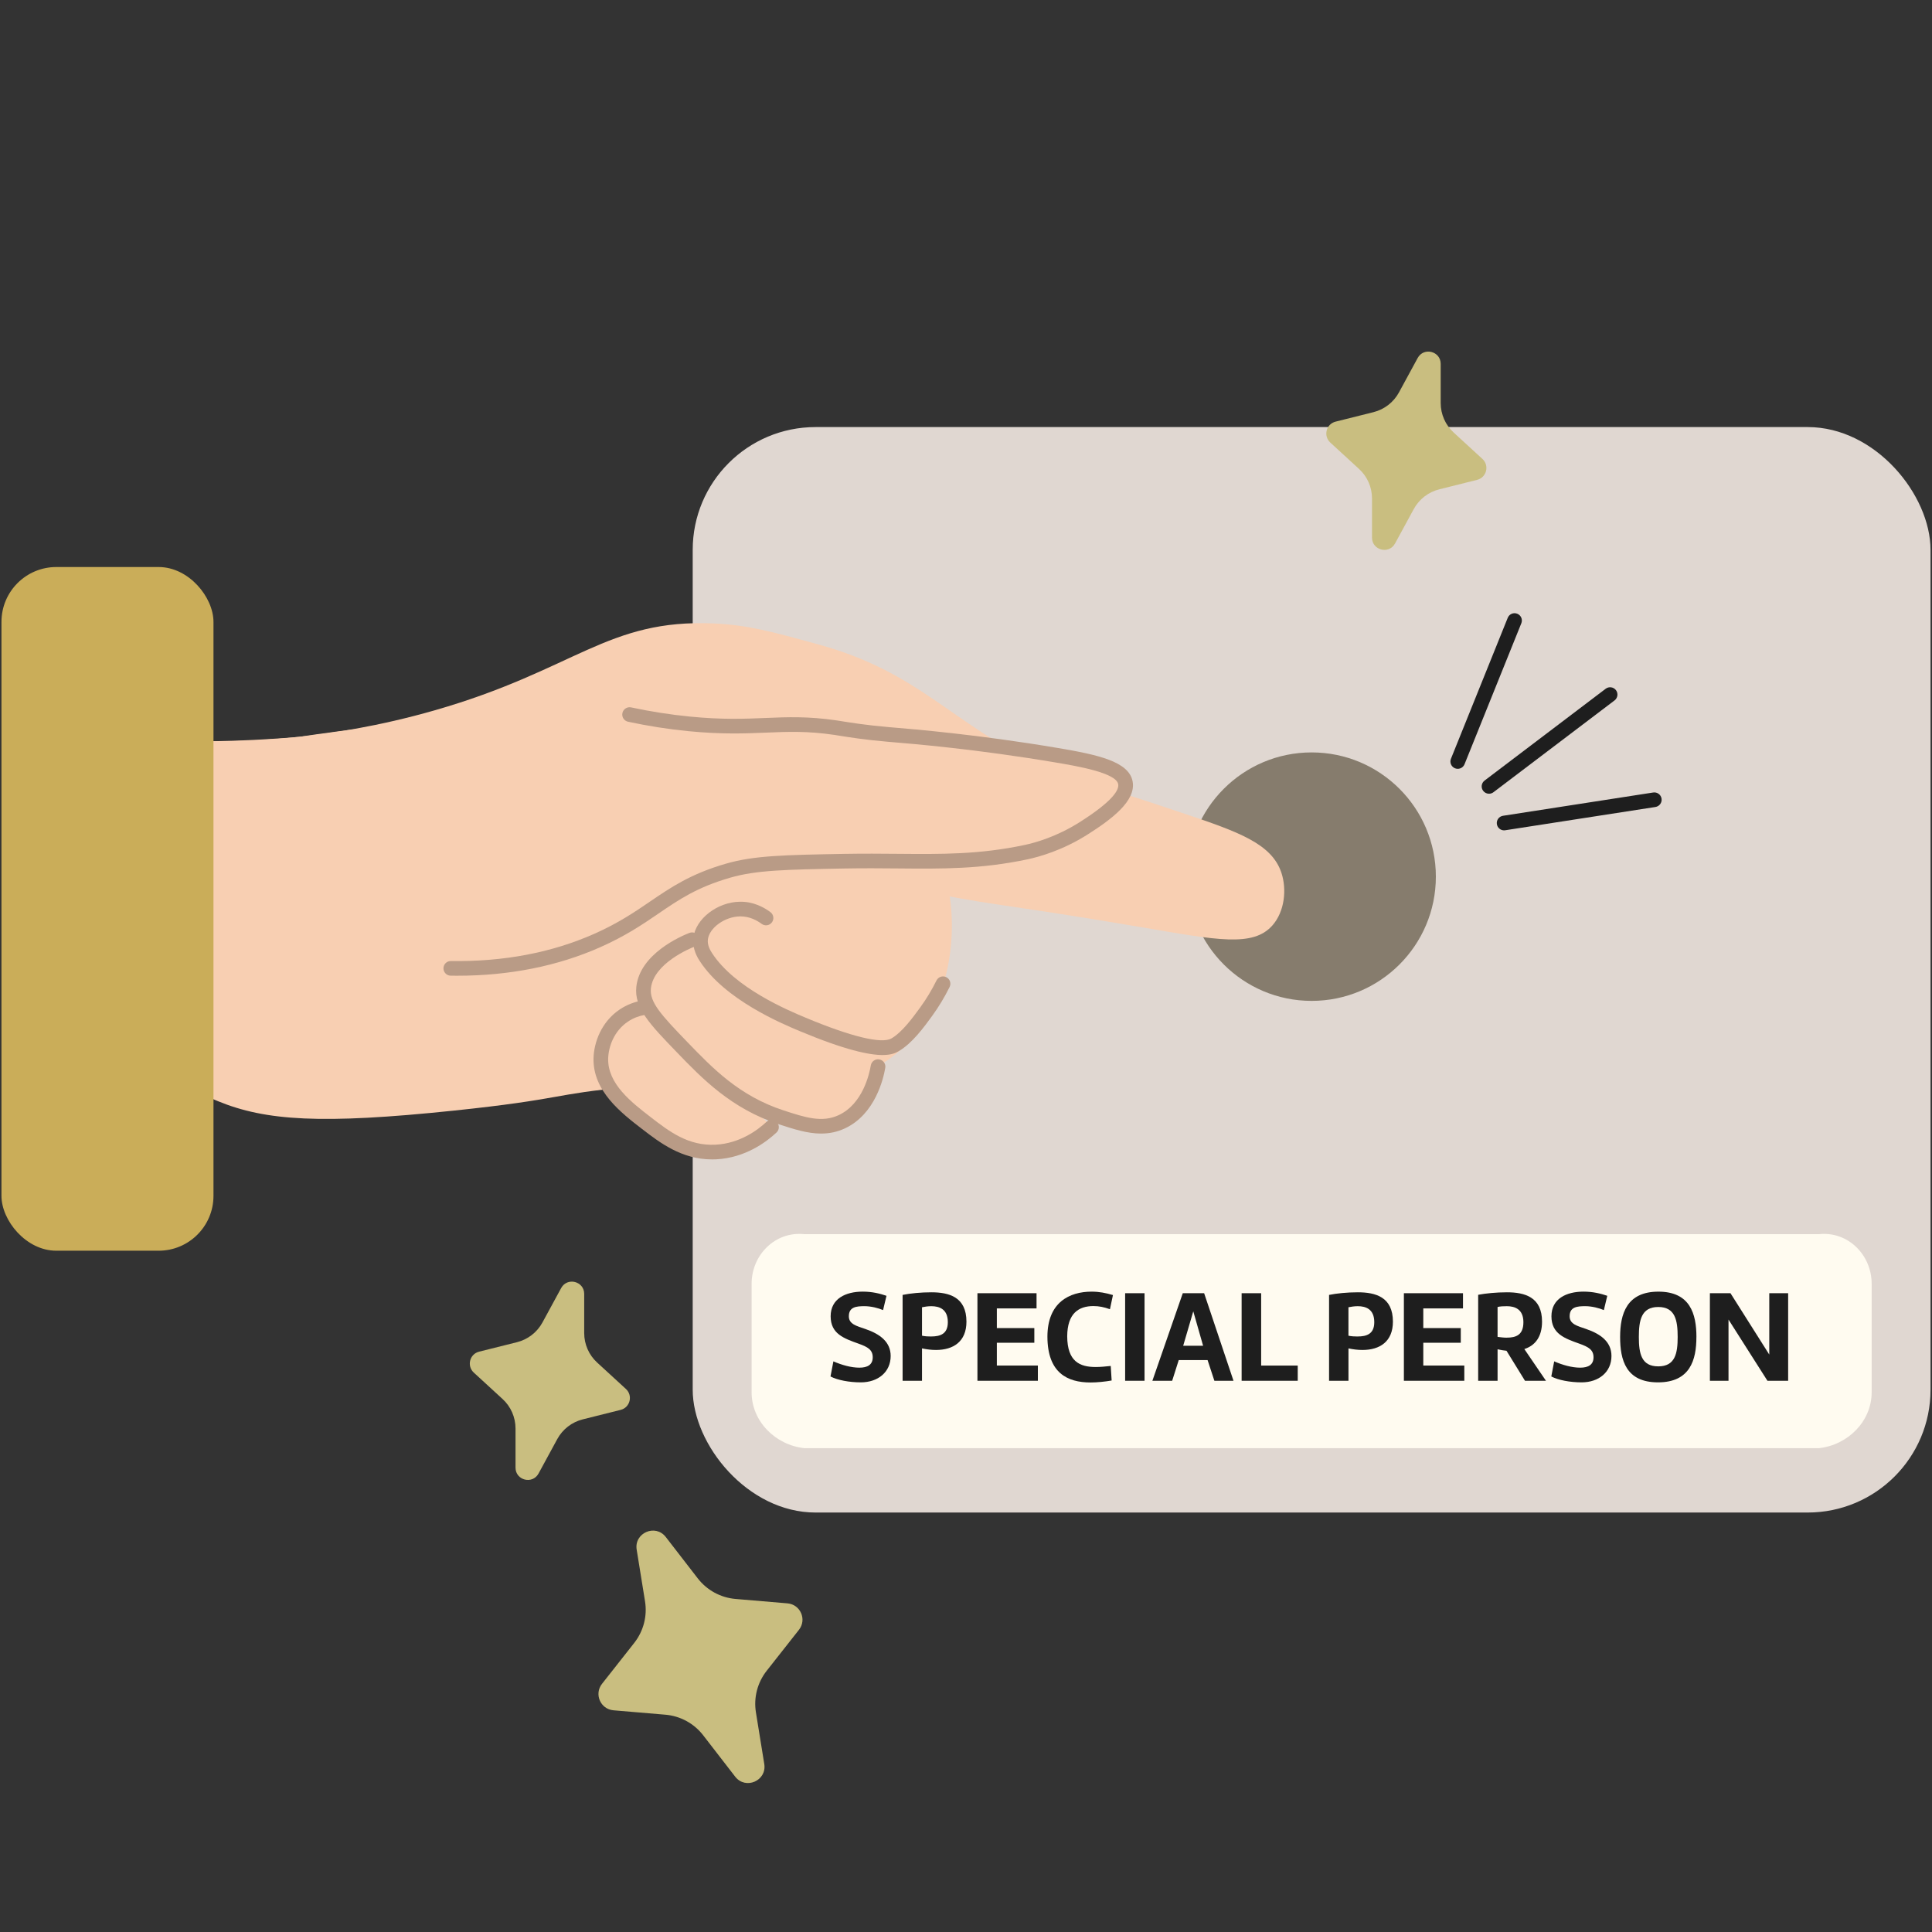 <?xml version="1.0" encoding="UTF-8"?>
<svg id="Layer_2" data-name="Layer 2" xmlns="http://www.w3.org/2000/svg" viewBox="0 0 803.39 803.39">
  <rect x="0" y="0" width="803.39" height="803.39" fill="#333333" stroke="none"/>
  <defs>
    <style>
      .cls-1 {
        fill: #b99b86;
      }

      .cls-2 {
        fill: #1e1e1e;
      }

      .cls-3 {
        fill: #e0d7d1;
      }

      .cls-4 {
        fill: #caad59;
      }

      .cls-5 {
        opacity: 0;
      }

      .cls-6 {
        fill: #e1f5b6;
      }

      .cls-7 {
        fill: #fffbf0;
      }

      .cls-8 {
        fill: #f8cfb2;
      }

      .cls-9 {
        fill: #867c6d;
      }

      .cls-10 {
        fill: #c9be80;
      }
    </style>
  </defs>
  <g id="Layer_9" data-name="Layer 9">
    <g>
      <g class="cls-5">
        <path class="cls-6" d="M803.39,803.39H0V0h803.39v803.39ZM1,802.39h801.39V1H1v801.39Z"/>
      </g>
      <g>
        <g>
          <g>
            <rect class="cls-3" x="288.05" y="177.59" width="514.73" height="451.37" rx="51.08" ry="51.08"/>
            <circle class="cls-9" cx="545.42" cy="364.54" r="51.66"/>
            <path class="cls-7" d="M756.35,602.2h-421.86c-12.07-1.3-21.95-11.17-21.95-23.25v-45.09c0-12.07,9.88-21.95,21.95-20.65h421.86c12.07-1.3,21.95,8.58,21.95,20.65v45.09c0,12.07-9.88,21.95-21.95,23.25Z"/>
            <g>
              <path class="cls-2" d="M346.56,566.1c3.49,1.53,7.41,2.62,10.79,2.62s5.56-1.2,5.56-4.31-2.07-4.31-5.89-5.67c-6.1-2.18-11.61-4.09-11.61-11.39s6.21-10.25,13.35-10.25c3.92,0,7.2.82,9.87,1.74l-1.42,5.94c-1.91-.82-4.96-1.63-7.74-1.63-3.43,0-6.49.33-6.49,4.2,0,3.33,3.27,4.03,6.87,5.29,6.21,2.13,10.52,5.45,10.52,11.23,0,6.65-5.23,10.96-12.43,10.96-4.8,0-9.7-.93-12.59-2.45l1.2-6.27Z"/>
              <path class="cls-2" d="M375.33,538.47c3.11-.65,7.58-1.09,11.94-1.09,7.41,0,14.61,1.96,14.61,12.21,0,8.28-5.45,11.77-12.65,11.77-1.85,0-3.82-.22-5.83-.65v13.46h-8.07v-35.7ZM387.22,555.75c3.76,0,6.92-1.04,6.92-5.94,0-5.45-3.54-6.65-6.87-6.65-1.42,0-2.78.22-3.87.44v11.83c1.25.27,2.56.33,3.82.33Z"/>
              <path class="cls-2" d="M431.58,574.17h-25.13v-36.41h24.58v6.32h-16.51v8.18h15.59v6.1h-15.59v9.48h17.06v6.32Z"/>
              <path class="cls-2" d="M455.61,568.45c1.96,0,4.2-.22,6.27-.44l.38,6.05c-2.83.49-6,.82-8.78.82-9.65,0-17.88-3.98-17.93-19.02,0-14.33,9.21-18.75,18.37-18.75,3.21,0,5.94.55,8.88,1.42l-1.25,5.89c-2.45-.87-4.47-1.31-6.87-1.31-6.05,0-10.85,2.94-10.9,12.59.05,10.52,5.29,12.75,11.83,12.75Z"/>
              <path class="cls-2" d="M475.94,574.17h-8.07v-36.41h8.07v36.41Z"/>
              <path class="cls-2" d="M504.98,574.17l-2.83-8.61h-11.99l-2.73,8.61h-8.23l12.64-36.41h8.88l12.21,36.41h-7.96ZM496.21,545.28l-4.2,14.33h8.28l-4.09-14.33Z"/>
              <path class="cls-2" d="M539.64,574.17h-23.33v-36.41h8.12v30.09h15.21v6.32Z"/>
              <path class="cls-2" d="M552.67,538.47c3.11-.65,7.58-1.09,11.94-1.09,7.41,0,14.61,1.96,14.61,12.21,0,8.28-5.45,11.77-12.65,11.77-1.85,0-3.82-.22-5.83-.65v13.46h-8.07v-35.7ZM564.55,555.75c3.76,0,6.92-1.04,6.92-5.94,0-5.45-3.54-6.65-6.87-6.65-1.42,0-2.78.22-3.87.44v11.83c1.25.27,2.56.33,3.82.33Z"/>
              <path class="cls-2" d="M608.91,574.17h-25.13v-36.41h24.58v6.32h-16.51v8.18h15.59v6.1h-15.59v9.48h17.06v6.32Z"/>
              <path class="cls-2" d="M614.68,538.42c3.11-.6,7.58-1.04,11.94-1.04,7.41,0,14.61,1.96,14.61,12.21,0,6.38-2.94,9.97-7.36,11.39l8.99,13.19h-8.72l-7.69-12.48c-1.2-.11-2.45-.33-3.71-.6v13.08h-8.07v-35.75ZM626.56,556.24c3.76,0,6.92-1.04,6.92-6.43s-3.54-6.65-6.87-6.65c-1.42,0-2.78.05-3.87.33v12.43c1.25.16,2.56.33,3.82.33Z"/>
              <path class="cls-2" d="M646.29,566.1c3.49,1.53,7.41,2.62,10.79,2.62s5.56-1.2,5.56-4.31-2.07-4.31-5.89-5.67c-6.1-2.18-11.61-4.09-11.61-11.39s6.21-10.25,13.35-10.25c3.92,0,7.2.82,9.87,1.74l-1.42,5.94c-1.91-.82-4.96-1.63-7.74-1.63-3.43,0-6.49.33-6.49,4.2,0,3.33,3.27,4.03,6.87,5.29,6.21,2.13,10.52,5.45,10.52,11.23,0,6.65-5.23,10.96-12.43,10.96-4.8,0-9.7-.93-12.59-2.45l1.2-6.27Z"/>
              <path class="cls-2" d="M705.42,555.97c0,9.54-2.62,18.86-15.97,18.86s-15.75-9.27-15.75-18.86,2.72-18.86,15.92-18.86,15.81,9.27,15.81,18.86ZM697.63,555.97c0-6.87-.98-12.48-8.07-12.48s-8.07,5.61-8.07,12.48,1.04,12.21,8.07,12.21,8.07-5.4,8.07-12.21Z"/>
              <path class="cls-2" d="M734.96,574.17l-16.19-25.45v25.45h-7.74v-36.41h8.56l16.13,25.51v-25.51h7.85v36.41h-8.61Z"/>
            </g>
          </g>
          <g>
            <path class="cls-8" d="M29.05,432.88c-.74.3-1.72-.12-1.79.14-.28,1.05,16.96,5.77,37.31,14.03,14.63,5.94,22.66,9.46,26.05,10.85,19.89,8.16,42.9,9.69,98.08,3.93,45.68-4.77,41.41-7.02,72.38-9.75,53.1-4.68,69.51,1.59,87.88-2.4,3.03-.66,7.4-1.78,12.48-4.19,0,0,12.61-5.98,22.05-18.29,12.27-16,16-45.36,8.36-67.11-15.95-45.4-80.19-57.6-102.6-61.9-34.33-6.59-65.76-3.23-125.6,3.18-16.66,1.78-30.34,3.69-39.48,5.06-11.2.96-23.16,1.61-35.79,1.81-14.11.23-27.4-.14-39.76-.9-14.83.37-22.84,4.96-27.45,10-25.68,28.11,16.14,112.22,7.9,115.53Z"/>
            <g>
              <path class="cls-8" d="M320.82,468.7c-2.91,2.73-11.16,9.72-23.11,10.33-12.49.64-21.24-6.11-28.87-11.98-8.46-6.52-19.32-14.88-18.98-27,.16-5.8,2.91-13.27,9.52-17.73,5.83-3.94,11.99-3.73,14.17-3.55"/>
              <path class="cls-1" d="M296.09,482.12c-12.67,0-21.75-6.99-29.11-12.66-8.67-6.68-20.55-15.83-20.17-29.5.18-6.33,3.12-14.95,10.86-20.17,6.18-4.17,12.76-4.33,16.12-4.06,1.68.14,2.92,1.61,2.79,3.28-.14,1.68-1.61,2.93-3.28,2.79-2.58-.22-7.58-.1-12.22,3.04-5.82,3.93-8.04,10.48-8.18,15.29-.3,10.57,9.74,18.3,17.8,24.51,7.62,5.87,15.5,11.94,26.86,11.36,10.15-.52,17.63-6.18,21.18-9.51,1.23-1.15,3.16-1.09,4.3.14,1.15,1.23,1.09,3.15-.14,4.3-4.16,3.9-12.94,10.53-25.03,11.15-.6.03-1.19.04-1.78.04Z"/>
            </g>
            <g>
              <path class="cls-8" d="M365.11,443.54c-.41,2.44-3.13,17.34-15.05,22.92-8.06,3.77-15.89,1.21-25.17-1.82-18.74-6.13-30.11-17.64-41.3-29.23-11.18-11.58-16.75-17.52-15.95-24.77,1.36-12.32,17.92-19,20.14-19.87"/>
              <path class="cls-1" d="M341.48,471.38c-5.77,0-11.55-1.89-17.54-3.85-19.84-6.49-31.9-18.98-42.54-30.01-11.08-11.48-17.76-18.4-16.79-27.22,1.51-13.72,18.65-21.04,22.07-22.37,1.57-.61,3.33.17,3.94,1.73s-.17,3.33-1.73,3.94c-1.74.68-17.07,6.93-18.22,17.37-.63,5.73,4.18,10.99,15.12,22.32,10.65,11.03,21.65,22.44,40.05,28.45,8.92,2.92,15.96,5.22,22.93,1.96,9.94-4.65,12.72-17,13.34-20.67.28-1.66,1.85-2.78,3.51-2.5,1.66.28,2.78,1.85,2.5,3.51-.74,4.41-4.14,19.26-16.76,25.17-3.31,1.55-6.59,2.16-9.87,2.16Z"/>
            </g>
            <g>
              <path class="cls-8" d="M392.15,409.07c-1.44,2.93-3.71,7.07-7.03,11.65-3.15,4.33-7.87,10.83-12.9,13.74-2.25,1.3-8.42,4.09-38.53-8.52-9.62-4.03-30.61-13.37-40.09-27.85-.92-1.41-2.66-4.28-2.26-7.75.75-6.48,8.66-12.23,16.41-12.31,5.16-.06,9.04,2.42,10.79,3.72"/>
              <path class="cls-1" d="M367.04,438.72c-5.55,0-15.54-2.02-34.53-9.97-7.66-3.21-30.97-12.98-41.46-29-.81-1.24-3.28-5.03-2.73-9.77.91-7.89,9.98-14.91,19.4-15.01,5.55-.1,9.95,2.32,12.64,4.32,1.35,1,1.63,2.91.63,4.26-1.01,1.35-2.91,1.63-4.26.63-1.92-1.43-5-3.12-8.81-3.12-.05,0-.09,0-.14,0-6.33.07-12.85,4.74-13.42,9.62-.27,2.29.89,4.37,1.78,5.73,9.46,14.46,31.48,23.68,38.71,26.71,19.01,7.96,31.74,11.05,35.84,8.69,4.47-2.57,8.97-8.78,11.96-12.88,2.57-3.53,4.84-7.3,6.77-11.21.75-1.51,2.57-2.13,4.08-1.38,1.51.74,2.13,2.57,1.38,4.08-2.08,4.22-4.54,8.29-7.3,12.09-3.29,4.53-8.26,11.36-13.85,14.58-1.1.64-2.82,1.62-6.7,1.62Z"/>
            </g>
            <path class="cls-8" d="M4.53,295.87c18.03,5.27,44.22,11.18,76.14,12.22,17.28.56,54.65.3,99.96-12.68,58.79-16.85,71.82-38.17,116.3-36.15,13.98.64,23.76,3.32,43.31,8.7,42.02,11.55,54.4,32.16,93.03,50.77,8.89,4.28,10.14,3.08,59.35,19.66,22.34,7.53,36.26,12.44,40.25,24.6,2.23,6.81,1.39,16-3.78,21.85-8.04,9.08-23,6.09-53.79.84-63.36-10.8-61.13-8.55-99.59-16.81-17.42-3.74-31.2-7.06-43.72-10.32-14.58-3.79-27.21-7.43-37.41-10.52"/>
            <g>
              <path class="cls-8" d="M187.45,402.68c28.09.42,47.99-5.85,60.89-11.58,23.87-10.59,29.34-21.79,54.4-29.04,11.29-3.27,23.68-3.49,48.46-3.95,29.6-.54,49.31,1.8,75.51-3.77,2.37-.5,12.63-2.78,23.76-9.81,5.21-3.29,18.84-11.91,17.5-19.03-1.2-6.4-13.99-8.99-28.55-11.45-35.19-5.94-62.55-8.01-69.89-8.63-11.38-.96-19.39-2.43-22.17-2.84-22.62-3.32-32.7,1.19-60.77-1.56-5.52-.54-14.16-1.6-24.79-3.87"/>
              <path class="cls-1" d="M190.1,405.74c-.9,0-1.79,0-2.7-.02-1.68-.03-3.02-1.41-3-3.09.03-1.67,1.38-3,3.04-3h.05c21.93.34,41.95-3.48,59.61-11.31,10.05-4.46,16.74-9.02,23.21-13.43,8.68-5.91,16.87-11.5,31.58-15.75,11.68-3.38,24.23-3.61,49.24-4.07,8.09-.15,15.34-.08,22.35-.02,18.15.16,33.83.3,52.59-3.68,4.43-.94,13.29-3.42,22.77-9.41,14.13-8.93,16.57-13.57,16.14-15.89-.89-4.76-17.27-7.52-26.06-9.01-32.96-5.56-59.41-7.75-68.1-8.47l-1.54-.13c-9.51-.8-16.64-1.95-20.48-2.57-.78-.12-1.41-.23-1.88-.3-11.26-1.65-19.17-1.32-28.33-.94-8.6.36-18.34.76-32.3-.6-8.29-.81-16.75-2.13-25.13-3.93-1.64-.35-2.69-1.97-2.34-3.62.35-1.64,1.97-2.69,3.62-2.34,8.16,1.75,16.39,3.03,24.45,3.82,13.53,1.33,22.64.95,31.45.58,9.07-.38,17.63-.73,29.47,1,.5.07,1.16.18,1.97.31,3.75.6,10.74,1.73,20.02,2.51l1.53.13c8.76.73,35.4,2.93,68.62,8.54,16.63,2.81,29.48,5.61,31.03,13.89,1.52,8.07-8.69,15.73-18.86,22.16-10.29,6.5-19.93,9.19-24.76,10.22-19.41,4.12-35.4,3.98-53.91,3.81-6.97-.06-14.18-.13-22.17.02-24.48.45-36.77.67-47.67,3.83-13.77,3.98-21.22,9.06-29.84,14.94-6.69,4.56-13.61,9.27-24.17,13.96-17.74,7.87-37.74,11.86-59.47,11.86Z"/>
            </g>
          </g>
          <rect class="cls-4" x=".61" y="235.79" width="88.16" height="284.3" rx="22.81" ry="22.81"/>
          <g>
            <line class="cls-9" x1="619.18" y1="327.02" x2="669.55" y2="288.83"/>
            <path class="cls-2" d="M619.18,330.06c-.92,0-1.83-.42-2.43-1.21-1.02-1.34-.75-3.25.59-4.27l50.36-38.18c1.34-1.01,3.25-.75,4.27.59,1.02,1.34.75,3.25-.59,4.27l-50.36,38.18c-.55.42-1.2.62-1.84.62Z"/>
          </g>
          <g>
            <line class="cls-9" x1="625.45" y1="342.24" x2="687.91" y2="332.56"/>
            <path class="cls-2" d="M625.45,345.29c-1.48,0-2.77-1.08-3-2.58-.26-1.66.88-3.22,2.54-3.48l62.46-9.68c1.66-.26,3.22.88,3.48,2.54.26,1.66-.88,3.22-2.54,3.48l-62.46,9.68c-.16.02-.32.04-.47.04Z"/>
          </g>
          <g>
            <line class="cls-9" x1="606.18" y1="316.65" x2="629.79" y2="258.03"/>
            <path class="cls-2" d="M606.18,319.7c-.38,0-.76-.07-1.14-.22-1.56-.63-2.32-2.4-1.69-3.96l23.62-58.62c.63-1.56,2.4-2.32,3.96-1.69,1.56.63,2.32,2.4,1.69,3.96l-23.62,58.62c-.48,1.19-1.62,1.91-2.83,1.91Z"/>
          </g>
        </g>
        <path class="cls-10" d="M570.53,223.55v-16.28c0-4.66-1.95-9.11-5.39-12.26l-11.96-10.98c-2.99-2.75-1.73-7.72,2.21-8.7l15.75-3.94c4.52-1.13,8.36-4.11,10.59-8.2l7.78-14.31c2.53-4.65,9.58-2.85,9.58,2.44v16.28c0,4.66,1.95,9.11,5.39,12.26l11.96,10.98c2.99,2.75,1.73,7.72-2.21,8.7l-15.75,3.94c-4.52,1.13-8.36,4.11-10.59,8.2l-7.78,14.31c-2.53,4.65-9.58,2.85-9.58-2.44Z"/>
        <path class="cls-10" d="M214.37,610.29v-16.28c0-4.66-1.95-9.11-5.39-12.26l-11.96-10.98c-2.99-2.75-1.73-7.72,2.21-8.7l15.75-3.94c4.52-1.13,8.36-4.11,10.59-8.2l7.78-14.31c2.53-4.65,9.58-2.85,9.58,2.44v16.28c0,4.66,1.95,9.11,5.39,12.26l11.96,10.98c2.99,2.75,1.73,7.72-2.21,8.7l-15.75,3.94c-4.52,1.13-8.36,4.11-10.59,8.2l-7.78,14.31c-2.53,4.65-9.58,2.85-9.58-2.44Z"/>
        <path class="cls-10" d="M305.7,738.78l-13.3-17.2c-3.81-4.92-9.5-8.02-15.7-8.55l-21.6-1.83c-5.4-.46-8.13-6.74-4.77-11l13.41-17.03c3.85-4.89,5.48-11.17,4.48-17.31l-3.47-21.46c-1.13-6.97,7.79-10.84,12.11-5.25l13.3,17.2c3.81,4.92,9.5,8.02,15.7,8.55l21.6,1.83c5.4.46,8.13,6.74,4.77,11l-13.41,17.03c-3.85,4.89-5.48,11.17-4.48,17.31l3.47,21.46c1.13,6.97-7.79,10.84-12.11,5.25Z"/>
      </g>
    </g>
  </g>
</svg>